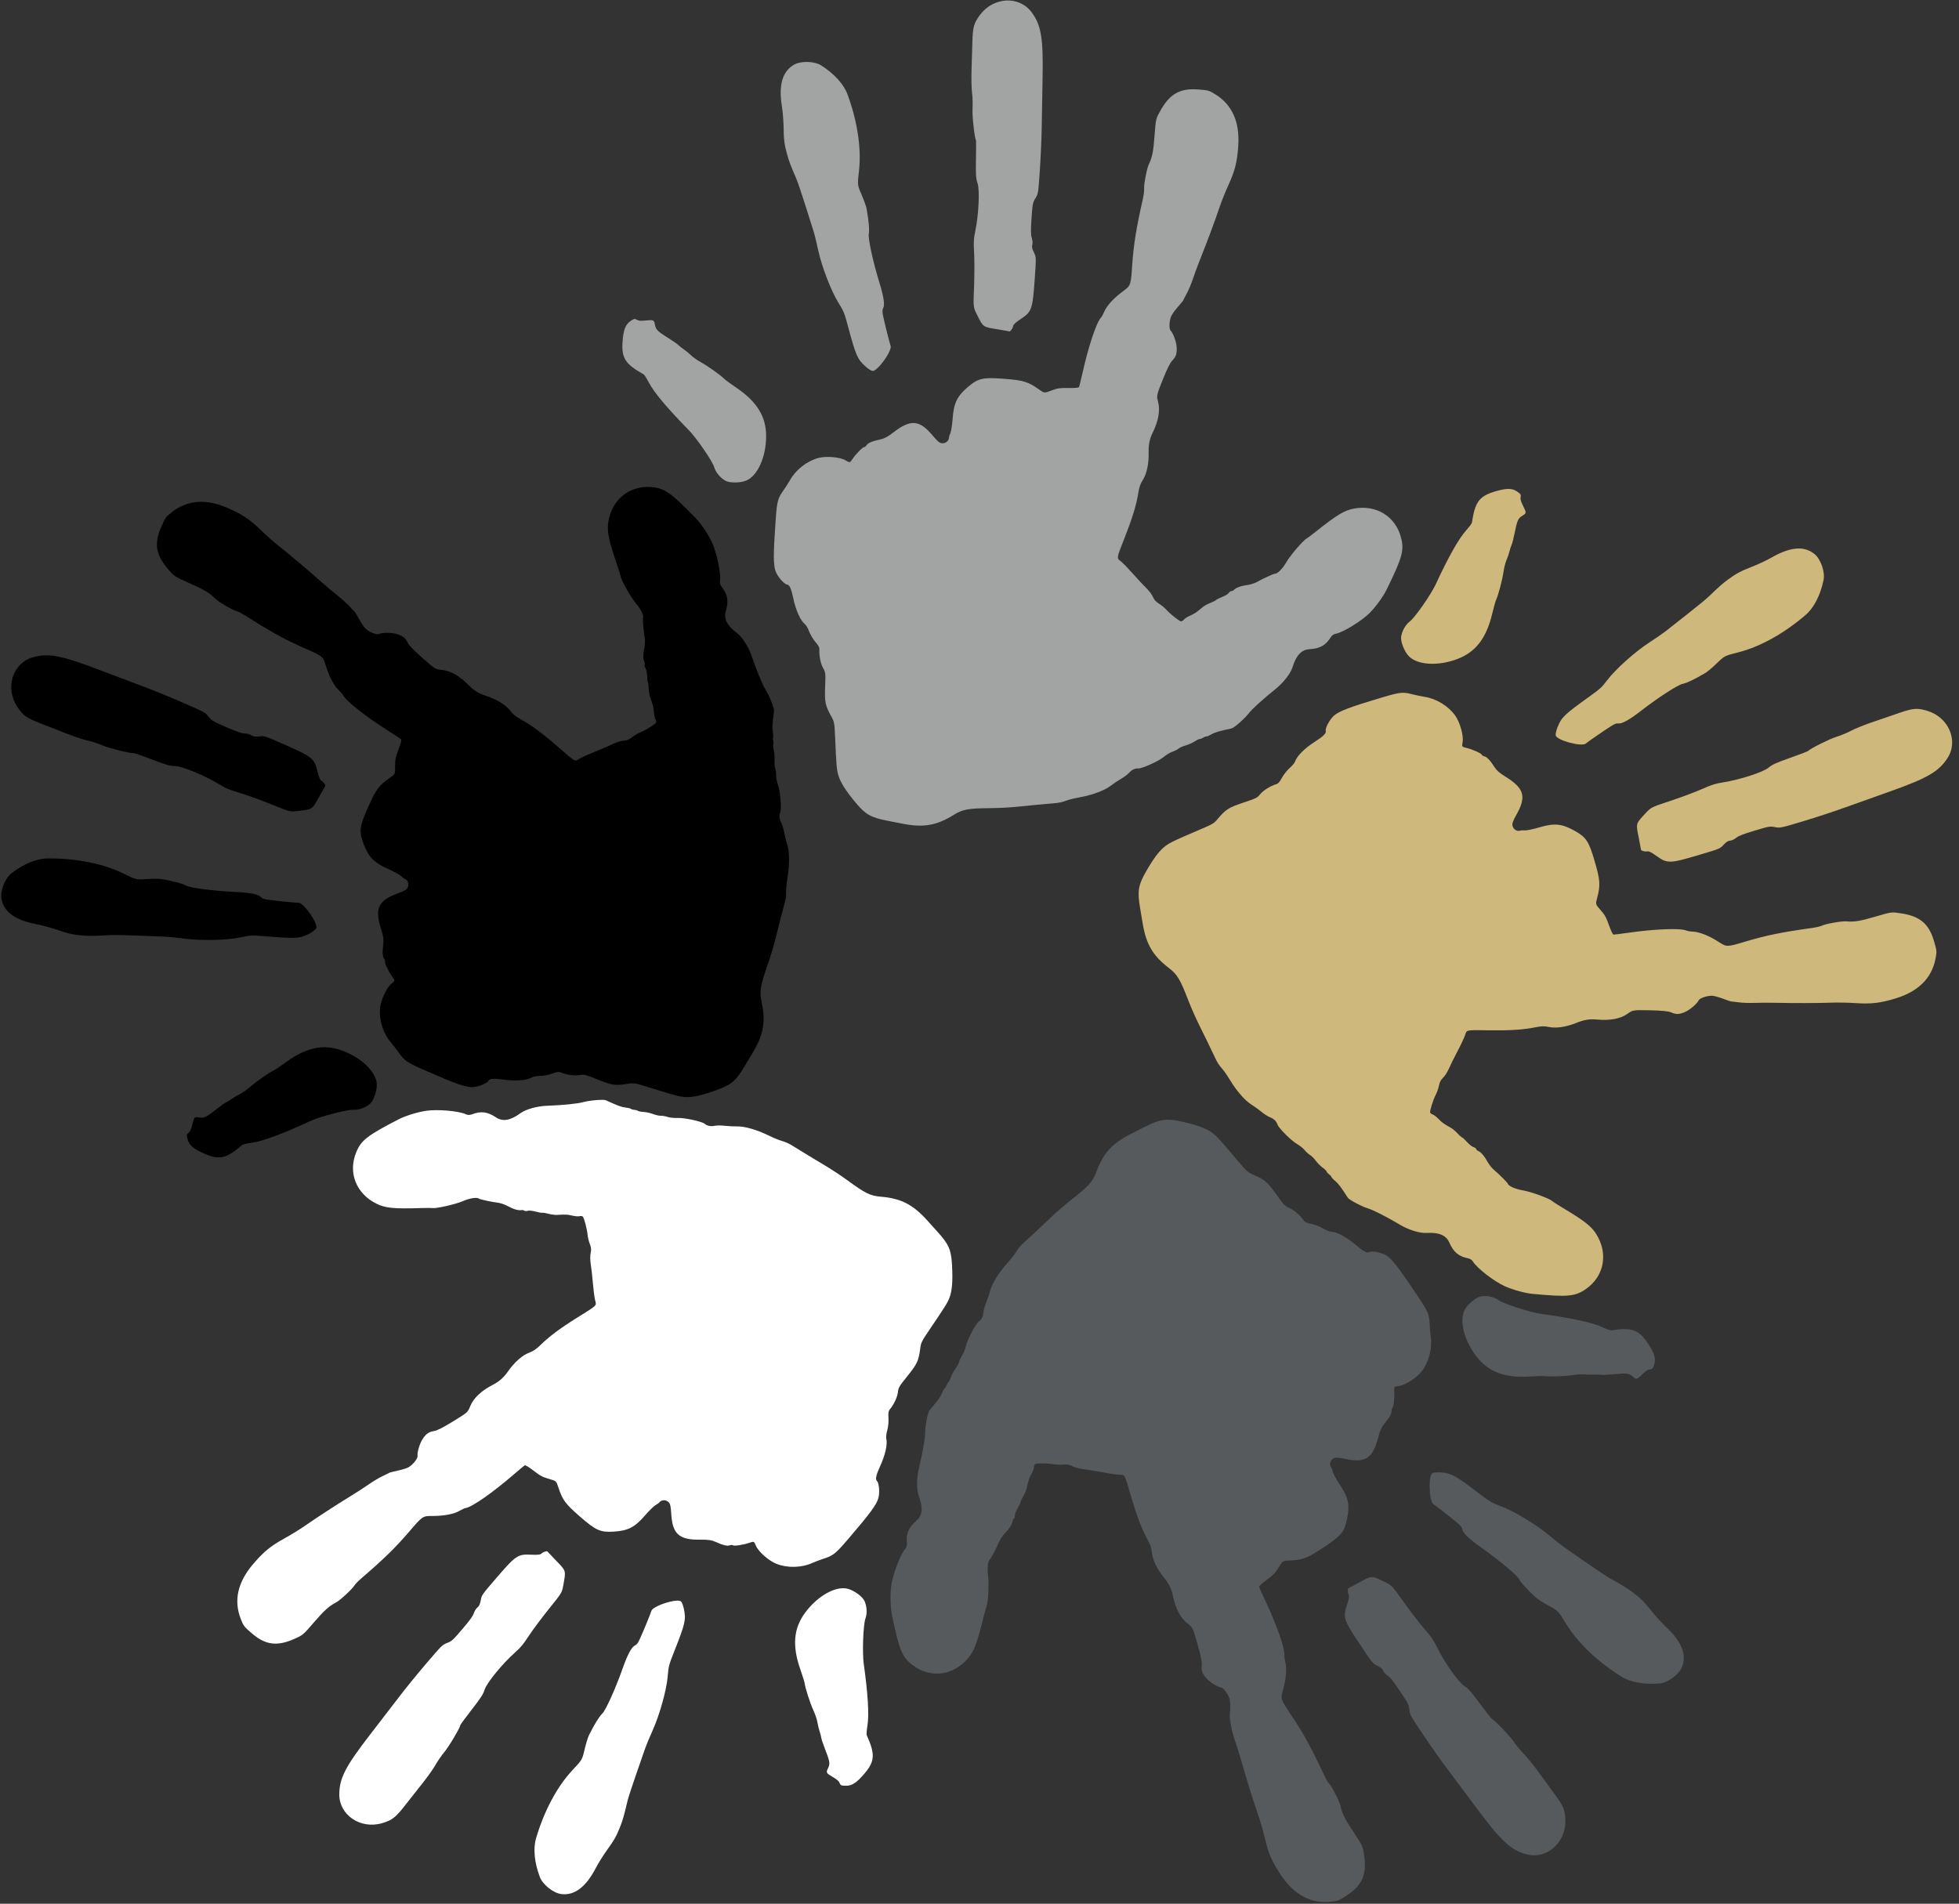 <?xml version="1.0" encoding="UTF-8" standalone="no"?><svg xmlns="http://www.w3.org/2000/svg" xmlns:xlink="http://www.w3.org/1999/xlink" fill="#000000" height="780.7" preserveAspectRatio="xMidYMid meet" version="1" viewBox="-0.5 -0.2 803.3 780.7" width="803.3" zoomAndPan="magnify"><rect x="-0.5" y="-0.2" width="803.3" height="780.7" fill="#333333" stroke="none"/><g><g><g id="change1_1"><path d="m409.25-24.375c-3.981 0.198-8.021 2.207-10.781 5.938-2.481 3.354-2.931 4.97-3.094 11.062-0.077 2.871-0.233 8.053-0.344 11.5-0.11 3.447-0.011 7.681 0.219 9.406 0.23 1.725 0.308 4.642 0.188 6.469-0.187 2.824 0.798 11.798 1.406 12.969 0.093 0.178 0.079 3.683 0 7.781-0.121 6.3-0.014 7.819 0.656 9.812 0.943 2.808 0.481 12.796-0.906 19.469-0.673 3.238-0.76 4.562-0.5 9.188 0.167 2.97 0.156 9.157-0.031 13.75-0.341 8.351-0.351 8.377 1.156 11.406 2.627 5.28 2.437 5.086 8.219 6.031 2.78 0.455 5.056 0.87 5.094 0.906 0.29 0.275 1.48-1.351 1.531-2.094 0.045-0.662 0.945-1.509 3.094-2.938 4.555-3.027 4.891-3.979 5.75-15.969 0.673-9.392 0.67-9.403-0.312-11.406-0.704-1.435-0.901-2.302-0.656-3.062 0.201-0.625 0.135-1.767-0.188-2.781-0.42-1.32-0.46-3.195-0.125-8.094 0.411-6.015 0.53-6.504 1.625-8.281 1.147-1.862 1.154-2.039 1.812-11.781 0.367-5.432 0.698-13.264 0.75-17.406 0.052-4.142 0.212-12.986 0.344-19.656 0.329-16.68-0.522-22.007-4.438-27.344-2.543-3.466-6.488-5.073-10.469-4.875zm-81.41 25.188c-2.112-0.059-4.246 0.335-5.656 1.156-4.729 2.756-6.323 8.288-4.906 17.094 0.347 2.157 0.657 6.022 0.688 8.562 0.062 5.182 0.327 7.117 1.5 11.312 0.754 2.694 1.384 4.344 3.812 10 0.51 1.187 2.144 6.009 3.625 10.719 1.48 4.71 2.995 9.509 3.375 10.688 0.38 1.178 1.254 4.8 1.969 8.062 1.431 6.53 5.266 16.423 8.188 21.125 2.22 3.574 2.424 4.074 4 9.938 3.189 11.864 3.829 13.28 7.188 16.281 1.047 0.936 2.321 1.747 2.812 1.781 2.091 0.151 8.146-8.308 7.406-10.344-0.451-1.242-2.278-8.493-3.031-12.031-0.408-1.917-0.405-2.654 0.031-3.469 0.679-1.269 0.144-4.807-1.562-10.312-2.636-8.502-4.729-18.116-4.375-20.031 0.31-1.648-0.03-5.519-0.9-10.35-0.167-0.933-1.102-3.529-2.062-5.75-1.746-4.038-1.715-4.043-1.062-9.781 1.044-9.184-0.642-20.271-4.688-31.312-1.522-4.153-5.42-8.471-10.75-11.875-1.41-0.901-3.481-1.41-5.594-1.469zm157.31 11.219c-5.687 0.205-9.288 2.751-12.594 8.625-1.928 3.424-1.954 3.408-2.469 10.281-0.495 6.618-0.946 8.944-2.406 12-0.802 1.679-2.068 8.378-1.875 9.969 0.074 0.612-0.155 2.455-0.531 4.125-2.681 11.891-3.774 18.596-4.344 26.875-0.588 8.556-0.581 8.574-3.781 10.938-3.761 2.777-6.624 5.854-7.688 8.344-0.419 0.981-0.991 2.072-1.312 2.406-1.892 1.967-5.184 11.81-7.656 22.938-0.629 2.832-1.26 5.343-1.375 5.594-0.127 0.276-1.798 0.454-4.25 0.406-3.422-0.066-4.548 0.056-7.031 1-2.948 1.121-2.933 1.156-5.125-0.406-4.423-3.152-6.353-3.764-14.281-4.375-8.739-0.674-10.614-0.262-14.844 3.312-4.42 3.735-5.814 6.597-6.281 12.75-0.209 2.752-0.631 5.498-0.938 6.125-0.306 0.627-0.561 1.517-0.594 2-0.09 1.318-1.391 2.352-2.844 2.25-1.05-0.074-1.759-0.697-3.938-3.281-5.367-6.366-8.946-6.63-16.031-1.156-2.264 1.749-3.662 2.506-5.375 2.875-3.267 0.703-4.999 1.403-5.562 2.312-0.268 0.433-0.685 0.801-0.969 0.781-0.595-0.042-3.393 2.784-4.812 4.875-1.111 1.637-1.135 1.63-2.875 0.594-2.248-1.339-7.961-1.841-11.156-0.969-4.692 1.281-9.202 4.783-11.594 9.031-0.624 1.108-1.781 2.934-2.562 4.031-2.522 3.539-2.797 4.628-3.344 12.344-0.994 14.04-1.008 18.628 0.031 21.219 0.875 2.181 3.529 5.202 4.656 5.281 0.969 0.068 1.704 1.673 2.531 5.594 1.062 5.035 2.902 9.123 4.812 10.688 0.465 0.381 1.247 1.73 1.719 3 0.472 1.27 1.616 3.196 2.562 4.281 1.294 1.484 1.691 2.29 1.625 3.25-0.163 2.378 0.541 5.775 1.562 7.531 0.966 1.661 0.996 2.012 0.781 7.562-0.247 6.397 0.077 7.786 2.594 12.281 1.145 2.046 1.256 2.667 1.5 8.312 0.5 11.579 0.63 13.222 1.281 15.562 0.804 2.891 2.942 6.327 7.062 11.281 4.104 4.934 6.181 6.161 13.156 7.531 2.775 0.545 5.608 1.087 6.281 1.219 8.46 1.661 13.824 0.726 20.844-3.625 3.728-2.311 5.907-2.706 15.375-2.781 3.073-0.025 7.844-0.278 10.594-0.562 5.87-0.607 10.979-1.093 14.844-1.406 2.615-0.212 3.308-0.368 6.438-1.469 0.699-0.246 2.835-0.715 4.719-1.062 4.976-0.918 9.928-2.765 12.25-4.562 1.115-0.863 3.054-2.182 4.312-2.906 1.258-0.724 2.752-1.812 3.281-2.406 1.207-1.354 2.499-1.986 3.906-1.906 1.548 0.088 8.317-2.972 10.406-4.719 0.965-0.807 2.478-1.751 3.406-2.062 0.928-0.312 2.12-0.895 2.625-1.312 0.505-0.418 1.828-1.024 2.969-1.344 1.141-0.32 2.799-1.052 3.656-1.625 0.857-0.573 1.806-1.015 2.125-1 0.319 0.015 0.975-0.257 1.438-0.562 0.463-0.306 1.057-0.52 1.344-0.5 0.286 0.02 1.221-0.392 2.094-0.906 1.338-0.788 2.978-1.26 8.188-2.375 1.038-0.222 5.397-4.06 7.031-6.188 1.452-1.891 5.893-5.901 11.125-10.094 3.067-2.458 6.03-6.277 6.812-8.812 1.512-4.902 3.695-7.232 7-7.406 4.247-0.224 6.591-1.555 8.719-4.938 0.453-0.72 1.245-1.249 1.969-1.375 2.993-0.52 10.719-5.269 14.031-8.625 2.543-2.577 5.508-6.708 6.875-9.5 6.435-13.136 7.259-16.077 5.906-21.312-2.264-8.763-10.247-13.644-19.438-11.875-3.87 0.745-6.856 2.547-15.688 9.562-1.644 1.306-3.218 2.505-3.531 2.656-1.368 0.661-6.627 6.765-8.312 9.656-1.627 2.791-3.71 4.888-4.781 4.812-0.467-0.033-5.179 2.144-7.25 3.344-0.936 0.542-2.727 1.101-4.031 1.281-2.62 0.362-4.601 1.081-5.438 1.969-0.301 0.32-0.784 0.553-1.094 0.531-0.31-0.022-0.808 0.365-1.125 0.812-0.317 0.447-1.598 1.174-2.812 1.656-1.214 0.482-2.296 1.05-2.438 1.25-0.142 0.2-1.203 0.718-2.312 1.156-1.109 0.438-2.537 1.229-3.188 1.781-2.519 2.141-3.281 2.651-5.125 3.438-1.049 0.447-2.138 1.18-2.469 1.594-0.331 0.414-0.883 0.74-1.188 0.719-0.735-0.052-4.409-2.986-6.094-4.844-0.74-0.816-2.105-1.916-3.031-2.469-1.131-0.675-1.929-1.583-2.406-2.719-0.391-0.93-1.611-2.553-2.719-3.625-1.108-1.072-3.481-3.611-5.281-5.656-1.8-2.046-4.032-4.371-4.969-5.156-2-1.678-2.173-0.737 1.656-10.531 2.938-7.514 4.553-12.787 5.344-17.75 0.365-2.291 0.825-3.661 1.812-5.188 1.627-2.515 2.539-6.745 2.406-11.281-0.092-3.131 0.396-5.561 1.625-8.062 2.385-4.856 3.164-9.177 2.281-12.594-0.702-2.716-0.707-2.74 1.906-9.281 1.795-4.493 3.012-6.902 3.875-7.781 1.549-1.579 1.939-2.818 1.812-5.438-0.103-2.146-1.437-5.848-2.469-6.844-0.692-0.668-0.621-3.641 0.125-5.719 0.254-0.707 1.493-2.482 2.75-3.906s2.274-2.676 2.281-2.781c7e-3 -0.105 0.646-1.348 1.406-2.75 0.76-1.402 1.914-4.075 2.531-5.969 0.617-1.894 2.004-5.667 3.094-8.375 2.714-6.747 6.126-15.902 7.844-21.062 0.787-2.363 2.476-6.554 3.75-9.344 2.593-5.68 3.494-9.327 3.938-15.812 0.671-9.822-2.473-16.908-9.438-21.219-2.621-1.622-2.873-1.662-7.25-1.969-0.902-0.063-1.75-0.092-2.562-0.062zm-228.19 94.188c-0.421-0.018-0.887 0.232-1.844 0.906-2.027 1.428-2.853 3.599-3.188 8.5-0.456 6.669 1.162 9.12 8.625 13.281 0.326 0.182 1.282 1.665 2.125 3.312 2.021 3.95 7.674 10.719 16.25 19.406 3.331 3.374 9.842 12.85 10.594 15.406 0.62 2.108 2.533 4.383 4.625 5.531 1.76 0.966 6.113 0.925 8.531-0.094 4.621-1.946 8.063-9.58 8.125-18 0.06-8.16-3.676-14.286-12.344-20.156-2.174-1.472-4.325-3.031-4.75-3.469-1.467-1.511-6.703-5.255-9.531-6.812-1.561-0.86-3.405-2.156-4.125-2.875-0.72-0.719-2.006-1.774-2.875-2.375-0.869-0.601-1.95-1.442-2.375-1.875-0.425-0.433-2.196-1.664-3.938-2.75-4.542-2.832-5.259-3.55-5.625-5.438-0.416-2.146-0.467-2.192-3.75-1.875-2.179 0.211-2.982 0.156-3.719-0.312-0.317-0.202-0.56-0.302-0.812-0.312z" fill="#a2a4a3" transform="translate(2.853 24.391)"/></g><g id="change2_1"><path d="m262.19 175.09c-8.233-2e-3 -14.746 5.705-16.094 14.375-0.605 3.894 0.098 7.318 3.719 18 0.674 1.988 1.276 3.873 1.312 4.219 0.16 1.511 4.098 8.531 6.25 11.094 2.078 2.474 3.37 5.142 2.938 6.125-0.189 0.429 0.257 5.551 0.688 7.906 0.194 1.064 0.146 2.993-0.125 4.281-0.544 2.588-0.553 4.663 0 5.75 0.199 0.391 0.25 0.934 0.125 1.219-0.125 0.284 0.03 0.894 0.344 1.344 0.314 0.449 0.612 1.882 0.656 3.188 0.044 1.306 0.203 2.518 0.344 2.719 0.14 0.201 0.274 1.37 0.312 2.562 0.038 1.192 0.324 2.795 0.625 3.594 1.165 3.095 1.383 3.998 1.5 6 0.067 1.139 0.347 2.424 0.625 2.875 0.282 0.451 0.404 1.065 0.281 1.344-0.297 0.675-4.245 3.135-6.562 4.094-1.018 0.421-2.542 1.346-3.375 2.031-1.017 0.836-2.114 1.246-3.344 1.312-1.008 0.054-2.992 0.663-4.375 1.344-1.383 0.681-4.592 2.09-7.125 3.094-2.533 1.004-5.445 2.29-6.5 2.906-2.255 1.316-1.418 1.786-9.344-5.125-6.081-5.303-10.533-8.549-14.938-10.969-2.033-1.117-3.146-2.055-4.25-3.5-1.819-2.381-5.497-4.656-9.812-6.062-2.978-0.971-5.092-2.217-7.031-4.219-3.765-3.885-7.58-6.115-11.094-6.438-2.793-0.257-2.788-0.269-8.062-4.938-3.623-3.207-5.526-5.141-6.062-6.25-0.964-1.991-1.991-2.797-4.5-3.562-2.054-0.627-5.964-0.634-7.25 0-0.862 0.425-3.64-0.628-5.344-2.031-0.58-0.477-1.802-2.211-2.719-3.875-0.917-1.664-1.748-3.081-1.844-3.125-0.097-0.042-1.093-1.061-2.156-2.25s-3.207-3.124-4.781-4.344c-1.574-1.22-4.631-3.81-6.812-5.75-5.434-4.832-12.91-11.14-17.188-14.5-1.959-1.538-5.367-4.547-7.562-6.688-4.471-4.359-7.577-6.455-13.531-9.062-9.018-3.948-16.716-3.35-23.125 1.75-2.412 1.919-2.546 2.109-4.312 6.125-2.913 6.623-2.136 11.364 2.906 17.188 2.572 2.971 2.579 2.976 8.875 5.781 6.062 2.701 8.085 3.907 10.469 6.312 1.309 1.322 7.187 4.738 8.75 5.094 0.601 0.137 2.274 1.019 3.719 1.938 10.288 6.539 16.243 9.825 23.844 13.156 7.855 3.443 7.856 3.439 9 7.25 1.344 4.478 3.297 8.189 5.281 10.031 0.781 0.726 1.575 1.647 1.781 2.062 1.213 2.445 9.392 8.884 19.031 14.969 2.453 1.548 4.615 2.963 4.812 3.156 0.217 0.212-0.221 1.864-1.094 4.156-1.218 3.199-1.456 4.281-1.406 6.938 0.06 3.153 0.054 3.151-2.156 4.688-4.461 3.099-5.622 4.713-8.875 11.969-3.585 7.999-3.842 9.906-1.906 15.094 2.023 5.421 4.241 7.701 9.875 10.219 2.519 1.126 4.951 2.437 5.438 2.938 0.487 0.5 1.244 1.087 1.688 1.281 1.21 0.53 1.712 2.073 1.125 3.406-0.424 0.963-1.207 1.416-4.375 2.594-7.804 2.902-9.26 6.202-6.5 14.719 0.885 2.721 1.075 4.263 0.844 6-0.441 3.312-0.322 5.162 0.344 6 0.317 0.398 0.49 0.958 0.375 1.219-0.24 0.546 1.48 4.083 2.969 6.125 1.165 1.599 1.157 1.65-0.406 2.938-2.019 1.664-4.398 6.885-4.656 10.188-0.379 4.849 1.402 10.283 4.594 13.969 0.832 0.961 2.138 2.644 2.906 3.75 2.479 3.569 3.39 4.224 10.469 7.344 12.88 5.677 17.211 7.198 20 7.094 2.349-0.087 6.076-1.559 6.531-2.594 0.391-0.889 2.156-1.046 6.125-0.5 5.098 0.7 9.57 0.364 11.688-0.906 0.515-0.309 2.051-0.578 3.406-0.594 1.355-0.016 3.566-0.444 4.906-0.969 1.833-0.717 2.744-0.823 3.625-0.438 2.184 0.956 5.565 1.431 7.562 1.062 1.889-0.349 2.286-0.263 7.438 1.812 5.938 2.393 7.356 2.601 12.438 1.75 2.313-0.387 2.916-0.302 8.312 1.375 11.068 3.439 12.67 3.885 15.094 4.062 2.993 0.219 6.977-0.669 13.031-2.875 6.03-2.197 7.824-3.741 11.469-9.844 1.45-2.428 2.929-4.879 3.281-5.469 4.42-7.402 5.35-12.736 3.625-20.812-0.916-4.29-0.564-6.532 2.562-15.469 1.015-2.901 2.402-7.472 3.062-10.156 1.411-5.73 2.677-10.694 3.688-14.438 0.683-2.533 0.76-3.245 0.781-6.562 5e-3 -0.741 0.285-2.89 0.594-4.781 0.816-4.993 0.751-10.301-0.156-13.094-0.436-1.341-1.025-3.634-1.281-5.062-0.257-1.429-0.776-3.145-1.156-3.844-0.867-1.593-0.987-3.046-0.438-4.344 0.605-1.428-0.03-8.818-0.969-11.375-0.434-1.181-0.77-2.958-0.75-3.938 0.02-0.979-0.152-2.259-0.375-2.875-0.223-0.616-0.334-2.13-0.25-3.312 0.084-1.182-0.063-2.937-0.312-3.938-0.25-1-0.341-2.08-0.219-2.375 0.122-0.295 0.1-0.961-0.031-1.5-0.132-0.539-0.147-1.175-0.031-1.438 0.116-0.263 0.064-1.317-0.125-2.312-0.29-1.526-0.178-3.22 0.531-8.5 0.141-1.052-2.018-6.431-3.469-8.688-1.29-2.005-3.57-7.566-5.75-13.906-1.278-3.717-3.877-7.751-6-9.344-4.104-3.079-5.514-5.924-4.562-9.094 1.223-4.073 0.747-6.73-1.719-9.875-0.524-0.669-0.813-1.62-0.688-2.344 0.521-2.993-1.335-11.843-3.375-16.094-1.567-3.264-4.397-7.489-6.562-9.719-10.191-10.492-12.709-12.256-18.094-12.75-0.563-0.052-1.107-0.062-1.656-0.062zm-247.47 69.062c-1.634 0.08-3.164 0.373-4.75 0.844-8.243 2.447-11.346 12.629-6.188 20.344 2.319 3.468 3.726 4.477 9.406 6.688 2.677 1.042 7.48 2.92 10.688 4.188 3.207 1.268 7.204 2.571 8.906 2.938 1.702 0.366 4.478 1.301 6.156 2.031 2.595 1.129 11.411 3.271 12.719 3.094 0.199-0.027 3.481 1.135 7.312 2.594 5.889 2.241 7.366 2.645 9.469 2.688 2.961 0.06 12.219 3.879 18.031 7.438 2.821 1.727 4.027 2.246 8.469 3.562 2.852 0.845 8.677 2.96 12.938 4.688 7.746 3.141 7.703 3.115 11.062 2.719 5.857-0.69 5.658-0.533 8.5-5.656 1.367-2.463 2.515-4.508 2.562-4.531 0.356-0.18-0.756-1.826-1.438-2.125-0.608-0.266-1.1-1.37-1.719-3.875-1.311-5.31-2.098-5.987-13.094-10.844-8.613-3.804-8.627-3.78-10.844-3.531-1.589 0.179-2.492 0.05-3.125-0.438-0.521-0.401-1.624-0.711-2.688-0.75-1.384-0.051-3.158-0.656-7.656-2.625-5.523-2.418-5.947-2.651-7.25-4.281-1.365-1.709-1.521-1.81-10.469-5.719-4.989-2.18-12.244-5.146-16.125-6.594-3.881-1.448-12.141-4.562-18.375-6.938-11.692-4.456-17.598-6.146-22.5-5.906zm1.438 83.281c-4.423 0.03-9.809 2.226-14.812 6.094-2.648 2.047-4.688 7.322-4.094 10.531 0.997 5.381 5.702 8.736 14.469 10.375 2.148 0.402 5.849 1.421 8.25 2.25 4.899 1.691 6.842 2.094 11.188 2.406 2.791 0.201 4.512 0.158 10.656-0.219 1.29-0.079 6.379 0.022 11.312 0.219 4.933 0.197 9.981 0.398 11.219 0.438 1.237 0.04 4.968 0.415 8.281 0.844 6.63 0.858 17.244 0.6 22.656-0.562 4.113-0.883 4.605-0.903 10.656-0.406 12.244 1.005 13.822 0.897 17.781-1.25 1.234-0.67 2.395-1.611 2.594-2.062 0.849-1.917-5.084-10.478-7.25-10.469-1.322 6e-3 -8.759-0.733-12.344-1.219-1.942-0.264-2.568-0.502-3.188-1.188-0.965-1.068-4.492-1.779-10.25-2.031-8.893-0.39-18.692-1.645-20.375-2.625-1.442-0.84-5.192-1.841-10.031-2.656-0.935-0.157-3.679-0.154-6.094 0-4.39 0.281-4.382 0.27-9.562-2.281-8.292-4.083-19.303-6.267-31.062-6.188zm113.75 77.438c-5.133-0.065-10.283 1.941-16.094 6.188-2.12 1.55-4.319 3.06-4.875 3.312-1.918 0.871-7.172 4.52-9.594 6.656-1.336 1.179-3.174 2.471-4.094 2.906-0.92 0.435-2.36 1.291-3.219 1.906-0.859 0.615-2.043 1.339-2.594 1.594-0.551 0.254-2.327 1.508-3.938 2.781-4.199 3.319-5.099 3.761-7 3.469-2.161-0.333-2.19-0.292-3 2.906-0.538 2.122-0.873 2.87-1.562 3.406-0.791 0.615-0.842 0.883-0.344 2.688 0.659 2.39 2.406 3.874 6.906 5.844 6.123 2.681 9.001 2.026 15.438-3.594 0.281-0.246 2.008-0.638 3.844-0.875 4.401-0.568 12.677-3.642 23.75-8.781 4.301-1.996 15.402-4.906 18.062-4.75 2.193 0.128 4.994-0.887 6.781-2.469 1.503-1.33 2.924-5.473 2.781-8.094-0.272-5.006-6.283-10.818-14.188-13.719-2.394-0.879-4.729-1.345-7.062-1.375z" fill="#000000" transform="translate(2.853 24.391)"/></g><g id="change3_1"><path d="m615.16 175.91c-1.42 5e-3 -3.179 0.356-5.531 1.062-6.402 1.924-8.143 4.268-9.406 12.719-0.055 0.369-1.099 1.818-2.344 3.188-2.985 3.283-7.33 10.944-12.438 22.031-1.984 4.306-8.56 13.739-10.688 15.344-1.754 1.323-3.225 3.918-3.562 6.281-0.284 1.987 1.319 6.033 3.125 7.938 3.45 3.638 11.786 4.191 19.688 1.281 7.657-2.819 12.093-8.476 14.531-18.656 0.612-2.554 1.334-5.135 1.594-5.688 0.897-1.906 2.539-8.085 3-11.281 0.254-1.763 0.8-3.979 1.219-4.906 0.419-0.927 0.962-2.506 1.219-3.531 0.256-1.025 0.682-2.324 0.938-2.875 0.255-0.551 0.785-2.612 1.188-4.625 1.049-5.248 1.456-6.211 3.094-7.219 1.861-1.146 1.86-1.164 0.406-4.125-0.965-1.965-1.179-2.77-1-3.625 0.205-0.981 0.049-1.229-1.5-2.281-1.025-0.697-2.111-1.035-3.531-1.031zm119.09 24.43c-3.179-8e-3 -6.896 1.258-11.25 3.75-1.896 1.085-5.383 2.733-7.75 3.656-4.827 1.884-6.581 2.798-10.094 5.375-2.256 1.655-3.532 2.796-7.969 7.062-0.931 0.896-4.895 4.142-8.781 7.188-3.886 3.046-7.844 6.167-8.812 6.938-0.969 0.771-4.042 2.9-6.844 4.719-5.607 3.641-13.504 10.703-16.875 15.094-2.562 3.337-2.943 3.678-7.875 7.219-9.979 7.165-11.125 8.268-12.75 12.469-0.507 1.31-0.797 2.778-0.656 3.25 0.595 2.01 10.668 4.691 12.312 3.281 1.003-0.86 7.142-5.08 10.188-7.031 1.651-1.058 2.303-1.34 3.219-1.219 1.427 0.189 4.574-1.556 9.125-5.094 7.028-5.463 15.302-10.813 17.219-11.156 1.643-0.294 5.128-1.987 9.344-4.5 0.814-0.485 2.917-2.256 4.656-3.938 3.163-3.057 3.15-3.057 8.75-4.469 8.963-2.26 18.811-7.729 27.719-15.406 3.35-2.888 5.974-8.031 7.281-14.219 0.692-3.274-1.125-8.597-3.656-10.656-1.857-1.511-4.028-2.306-6.5-2.312zm-162.78 59.188c-1.816 0.096-3.977 0.667-8.031 1.875-13.49 4.018-17.817 5.677-19.875 7.562-1.733 1.588-3.605 5.105-3.281 6.188 0.278 0.93-0.966 2.188-4.344 4.344-4.338 2.768-7.491 5.942-8.281 8.281-0.192 0.569-1.197 1.736-2.219 2.625-1.022 0.889-2.443 2.701-3.125 3.969-0.932 1.734-1.516 2.379-2.438 2.656-2.283 0.686-5.217 2.519-6.5 4.094-1.214 1.489-1.543 1.651-6.812 3.406-6.074 2.023-7.305 2.811-10.625 6.75-1.511 1.793-2.021 2.095-7.219 4.312-10.66 4.549-12.164 5.284-14.125 6.719-2.422 1.772-4.879 4.991-8.062 10.594-3.171 5.579-3.551 7.927-2.375 14.938 0.468 2.789 0.949 5.636 1.062 6.312 1.427 8.502 4.173 13.183 10.719 18.219 3.477 2.674 4.624 4.572 8.031 13.406 1.106 2.867 3.046 7.246 4.281 9.719 2.637 5.279 4.876 9.931 6.531 13.438 1.12 2.372 1.492 2.959 3.625 5.5 0.477 0.568 1.698 2.359 2.688 4 2.612 4.333 6.094 8.335 8.594 9.875 1.2 0.739 3.098 2.109 4.219 3.031 1.121 0.922 2.633 1.901 3.375 2.188 1.692 0.652 2.765 1.655 3.188 3 0.464 1.48 5.722 6.723 8.094 8.062 1.095 0.619 2.475 1.741 3.094 2.5 0.619 0.759 1.587 1.643 2.156 1.969 0.569 0.325 1.642 1.357 2.344 2.312 0.702 0.955 1.974 2.244 2.812 2.844 0.838 0.6 1.59 1.353 1.688 1.656 0.098 0.304 0.551 0.8 1 1.125 0.449 0.325 0.887 0.819 0.969 1.094 0.082 0.275 0.774 1.021 1.562 1.656 1.209 0.974 2.245 2.331 5.125 6.812 0.574 0.893 5.714 3.627 8.281 4.406 2.281 0.692 7.608 3.425 13.375 6.844 3.381 2.004 7.976 3.38 10.625 3.219 5.121-0.313 8.047 0.937 9.375 3.969 1.706 3.896 3.772 5.639 7.688 6.438 0.833 0.17 1.627 0.711 2 1.344 1.542 2.618 8.723 8.177 13.031 10.094 3.308 1.472 8.218 2.829 11.312 3.125 14.561 1.393 17.609 1.08 22.031-2.031 7.403-5.207 9.145-14.366 4.25-22.344-2.061-3.359-4.822-5.52-14.5-11.312-1.801-1.078-3.467-2.166-3.719-2.406-1.1-1.048-8.638-3.785-11.938-4.344-3.186-0.539-5.912-1.752-6.219-2.781-0.134-0.449-3.803-4.109-5.656-5.625-0.837-0.685-2.028-2.187-2.656-3.344-1.262-2.324-2.625-3.905-3.75-4.375-0.405-0.169-0.817-0.546-0.906-0.844-0.089-0.298-0.564-0.642-1.094-0.781-0.53-0.139-1.714-1.065-2.594-2.031-0.88-0.966-1.763-1.813-2-1.875-0.237-0.062-1.105-0.804-1.906-1.688-0.801-0.884-2.066-1.93-2.812-2.344-2.892-1.603-3.614-2.145-5-3.594-0.789-0.824-1.84-1.649-2.344-1.812-0.504-0.164-1.007-0.52-1.094-0.812-0.211-0.706 1.199-5.175 2.344-7.406 0.503-0.981 1.09-2.657 1.281-3.719 0.234-1.296 0.793-2.34 1.688-3.188 0.732-0.694 1.825-2.429 2.438-3.844 0.613-1.415 2.157-4.532 3.438-6.938 1.28-2.405 2.658-5.316 3.062-6.469 0.865-2.463-0.078-2.288 10.438-2.156 8.068 0.101 13.577-0.241 18.5-1.25 2.272-0.466 3.723-0.511 5.5-0.125 2.927 0.636 7.176 5e-3 11.375-1.719 2.897-1.189 5.351-1.612 8.125-1.344 5.385 0.521 9.739-0.251 12.625-2.281 2.294-1.614 2.27-1.64 9.312-1.5 4.837 0.096 7.591 0.378 8.719 0.875 2.024 0.893 3.28 0.854 5.688-0.188 1.972-0.853 4.963-3.403 5.531-4.719 0.381-0.883 3.199-1.903 5.406-1.938 0.751-0.012 2.817 0.544 4.594 1.219 1.776 0.674 3.337 1.187 3.438 1.156 0.101-0.03 1.482 0.127 3.062 0.344 1.58 0.217 4.479 0.309 6.469 0.219 1.99-0.09 5.988-0.096 8.906-0.031 7.27 0.162 17.065 0.148 22.5-0.062 2.489-0.097 7.034-0.021 10.094 0.188 6.229 0.425 9.931-4e-3 16.156-1.875 9.428-2.833 14.952-8.275 16.531-16.312 0.594-3.025 0.568-3.265-0.688-7.469-2.07-6.933-5.761-9.986-13.375-11.156-3.884-0.597-3.886-0.629-10.5 1.312-6.368 1.869-8.657 2.258-12.031 1.969-1.853-0.159-8.611 1.04-10.031 1.781-0.547 0.285-2.367 0.701-4.062 0.938-12.073 1.682-18.739 3.021-26.688 5.406-8.214 2.465-8.192 2.475-11.531 0.312-3.925-2.541-7.857-4.101-10.562-4.219-1.065-0.047-2.261-0.254-2.688-0.438-2.508-1.077-12.871-0.67-24.156 0.938-2.872 0.409-5.443 0.738-5.719 0.719-0.303-0.021-1.055-1.563-1.875-3.875-1.144-3.226-1.679-4.196-3.438-6.188-2.088-2.364-2.096-2.366-1.406-4.969 1.391-5.25 1.253-7.271-0.969-14.906-2.449-8.416-3.508-9.989-8.344-12.688-5.053-2.82-8.171-3.169-14.094-1.438-2.649 0.774-5.399 1.378-6.094 1.312-0.695-0.066-1.63-0.014-2.094 0.125-1.265 0.38-2.646-0.448-3.062-1.844-0.301-1.008 3e-3 -1.925 1.656-4.875 4.066-7.266 3.057-10.705-4.562-15.406-2.434-1.502-3.614-2.526-4.562-4-1.809-2.809-3.107-4.168-4.156-4.375-0.499-0.099-0.95-0.384-1.031-0.656-0.171-0.571-3.824-2.19-6.281-2.781-1.923-0.463-1.919-0.475-1.562-2.469 0.461-2.576-1.12-8.129-3.062-10.812-2.853-3.94-7.713-6.916-12.531-7.656-1.257-0.193-3.354-0.624-4.656-0.969-1.575-0.417-2.705-0.659-3.906-0.688-0.25-6e-3 -0.522-0.014-0.781 0zm210.65 6.59c-1.764 0.081-3.694 0.628-6.844 1.719-2.714 0.94-7.61 2.607-10.875 3.719-3.265 1.111-7.185 2.708-8.719 3.531-1.534 0.824-4.217 1.938-5.969 2.469-2.708 0.82-10.806 4.862-11.688 5.844-0.134 0.15-3.418 1.411-7.281 2.781-5.938 2.107-7.308 2.733-8.938 4.062-2.295 1.872-11.829 4.946-18.562 6-3.268 0.511-4.513 0.908-8.75 2.781-2.72 1.203-8.511 3.369-12.875 4.812-7.936 2.624-7.947 2.647-10.25 5.125-4.016 4.319-3.934 4.037-2.781 9.781 0.554 2.762 0.989 5.077 0.969 5.125-0.155 0.368 1.787 0.902 2.5 0.688 0.636-0.191 1.718 0.336 3.812 1.844 4.438 3.196 5.477 3.172 17-0.25 9.027-2.68 9.003-2.656 10.531-4.281 1.095-1.165 1.858-1.68 2.656-1.719 0.656-0.032 1.695-0.497 2.531-1.156 1.087-0.858 2.829-1.524 7.531-2.938 5.774-1.735 6.264-1.867 8.312-1.469 2.147 0.418 2.307 0.411 11.656-2.406 5.213-1.571 12.699-4.027 16.594-5.438 3.895-1.411 12.212-4.366 18.5-6.594 15.726-5.571 20.417-8.268 24.031-13.812 4.695-7.203 0.427-16.963-8.5-19.5-1.505-0.428-2.654-0.683-3.844-0.719-0.248-7e-3 -0.498-0.011-0.75 0z" fill="#cfb87c" transform="translate(2.853 24.391)"/></g><g id="change4_1"><path d="m243.59 426.44c-2.155-0.017-5.877 0.387-7.812 0.938-2.293 0.652-8.238 1.255-14.938 1.5-3.928 0.144-8.578 1.431-10.719 3-4.138 3.033-7.274 3.612-10.031 1.781-3.543-2.353-6.244-2.696-9.969-1.25-0.792 0.308-1.75 0.299-2.406-0.031-2.713-1.368-11.715-2.156-16.375-1.438-3.578 0.551-8.425 2.044-11.188 3.469-13 6.706-15.432 8.616-17.469 13.625-3.409 8.384 0.099 17.032 8.531 21.094 3.55 1.71 7.008 2.051 18.281 1.688 2.098-0.067 4.096-0.065 4.438 0 1.492 0.286 9.36-1.497 12.438-2.812 2.971-1.27 5.904-1.73 6.719-1.031 0.356 0.305 5.372 1.384 7.75 1.656 1.074 0.123 2.908 0.773 4.062 1.406 2.318 1.272 4.3 1.839 5.5 1.625 0.432-0.077 0.983 0.017 1.219 0.219 0.236 0.202 0.885 0.232 1.406 0.062 0.521-0.17 1.956-0.025 3.219 0.312 1.262 0.337 2.486 0.576 2.719 0.5 0.233-0.076 1.379 0.096 2.531 0.406 1.152 0.31 2.774 0.524 3.625 0.469 3.299-0.216 4.207-0.188 6.156 0.281 1.109 0.267 2.425 0.385 2.938 0.25 0.512-0.135 1.144-0.074 1.375 0.125 0.56 0.48 1.755 4.973 2 7.469 0.108 1.097 0.524 2.848 0.938 3.844 0.505 1.216 0.638 2.366 0.344 3.562-0.241 0.98-0.25 3.041 0 4.562 0.25 1.521 0.65 4.972 0.875 7.688 0.225 2.716 0.623 5.905 0.906 7.094 0.605 2.54 1.29 1.86-7.625 7.438-6.84 4.279-11.249 7.613-14.844 11.125-1.659 1.621-2.86 2.426-4.562 3.062-2.806 1.049-6.026 3.904-8.625 7.625-1.794 2.568-3.647 4.194-6.125 5.469-4.811 2.475-8.046 5.512-9.375 8.781-1.056 2.598-1.032 2.589-7.031 6.281-4.12 2.536-6.564 3.777-7.781 3.969-2.185 0.344-3.257 1.072-4.719 3.25-1.196 1.784-2.328 5.554-2.094 6.969 0.157 0.948-1.662 3.308-3.5 4.531-0.625 0.416-2.641 1.075-4.5 1.469-1.859 0.394-3.463 0.794-3.531 0.875-0.069 0.08-1.304 0.703-2.75 1.375-1.446 0.672-3.969 2.161-5.594 3.312-1.625 1.152-4.979 3.32-7.469 4.844-6.202 3.797-14.387 9.133-18.844 12.25-2.041 1.427-5.907 3.802-8.594 5.281-5.469 3.013-8.37 5.403-12.594 10.344-6.397 7.483-8.113 15.011-5.094 22.625 1.136 2.865 1.295 3.081 4.625 5.938 5.492 4.711 10.276 5.322 17.312 2.188 3.59-1.599 3.582-1.633 8.094-6.844 4.345-5.017 6.099-6.574 9.094-8.156 1.645-0.869 6.644-5.514 7.438-6.906 0.306-0.536 1.639-1.884 2.938-3 9.245-7.946 14.074-12.694 19.469-19 5.575-6.516 5.584-6.512 9.562-6.5 4.676 0.014 8.817-0.761 11.156-2.125 0.921-0.537 2.042-1.049 2.5-1.125 2.692-0.451 11.191-6.387 19.812-13.844 2.194-1.898 4.164-3.554 4.406-3.688 0.266-0.146 1.716 0.719 3.656 2.219 2.708 2.095 3.725 2.62 6.281 3.344 3.035 0.859 3.016 0.876 3.844 3.438 1.671 5.168 2.876 6.812 8.875 12.031 6.613 5.753 8.38 6.502 13.906 6.156 5.775-0.362 8.549-1.777 12.594-6.438 1.809-2.084 3.818-4.054 4.438-4.375 0.62-0.32 1.373-0.882 1.688-1.25 0.859-1.004 2.488-1.073 3.594-0.125 0.799 0.685 1.011 1.595 1.219 4.969 0.511 8.31 3.236 10.699 12.188 10.531 2.86-0.053 4.405 0.18 6 0.906 3.041 1.384 4.849 1.8 5.844 1.406 0.473-0.183 1.034-0.185 1.25 0 0.452 0.388 4.363-0.2 6.75-1.031 1.868-0.651 1.909-0.651 2.688 1.219 1.006 2.416 5.321 6.201 8.406 7.406 4.53 1.77 10.234 1.64 14.688-0.344 1.161-0.518 3.156-1.274 4.438-1.688 4.135-1.336 5.022-2.007 10.062-7.875 9.172-10.676 11.914-14.395 12.625-17.094 0.598-2.273 0.264-6.233-0.594-6.969-0.737-0.632-0.393-2.391 1.281-6.031 2.151-4.675 3.132-9.043 2.531-11.438-0.146-0.583 0.059-2.137 0.438-3.438 0.379-1.301 0.581-3.534 0.469-4.969-0.154-1.963 4e-4 -2.862 0.625-3.594 1.549-1.812 3.023-4.919 3.25-6.938 0.215-1.909 0.393-2.267 3.875-6.594 4.014-4.987 4.62-6.266 5.281-11.375 0.301-2.325 0.547-2.886 3.719-7.562 6.505-9.592 7.408-11.014 8.281-13.281 1.079-2.8 1.384-6.847 1.031-13.281-0.351-6.408-1.312-8.584-6.094-13.844-1.903-2.093-3.82-4.242-4.281-4.75-5.8-6.379-10.646-8.806-18.875-9.5-4.371-0.369-6.356-1.382-14-6.969-2.481-1.813-6.498-4.432-8.875-5.844-5.074-3.014-9.461-5.696-12.75-7.75-2.225-1.389-2.863-1.673-6.031-2.656-0.708-0.22-2.718-1.093-4.438-1.938-4.541-2.231-9.627-3.714-12.562-3.656-1.409 0.028-3.746-0.081-5.188-0.25-1.442-0.169-3.252-0.192-4.031-0.031-1.776 0.367-3.199 0.122-4.281-0.781-1.19-0.994-8.468-2.562-11.188-2.406-1.256 0.072-3.038-0.103-3.969-0.406-0.931-0.304-2.221-0.534-2.875-0.5-0.654 0.034-2.112-0.295-3.219-0.719-1.107-0.424-2.845-0.792-3.875-0.844-1.03-0.051-2.066-0.266-2.312-0.469-0.247-0.202-0.915-0.376-1.469-0.406-0.554-0.03-1.157-0.219-1.375-0.406-0.218-0.187-1.243-0.423-2.25-0.531-1.544-0.165-3.154-0.757-8-2.969-0.241-0.11-0.781-0.182-1.5-0.188zm-22.75 185.12c-0.588 0.028-1.762 0.482-2.125 0.906-0.431 0.504-1.642 0.635-4.219 0.5-5.462-0.287-6.347 0.295-14.188 9.406-6.142 7.137-6.125 7.119-6.531 9.312-0.291 1.572-0.663 2.411-1.312 2.875-0.534 0.382-1.154 1.337-1.5 2.344-0.45 1.31-1.559 2.862-4.75 6.594-3.917 4.583-4.249 4.883-6.188 5.656-2.031 0.81-2.193 0.948-8.531 8.375-3.534 4.141-8.488 10.206-11 13.5-2.512 3.293-7.885 10.287-11.969 15.562-10.212 13.193-12.71 18.006-12.75 24.625-0.052 8.598 8.807 14.508 17.688 11.812 3.992-1.212 5.361-2.269 9.125-7.062 1.774-2.259 4.949-6.299 7.094-9 2.145-2.701 4.624-6.134 5.469-7.656 0.844-1.523 2.47-3.95 3.656-5.344 1.834-2.155 6.447-9.916 6.656-11.219 0.031-0.199 2.117-3.007 4.625-6.25 3.855-4.984 4.661-6.25 5.312-8.25 0.917-2.816 7.282-10.596 12.375-15.125 2.472-2.198 3.294-3.195 5.844-7.062 1.637-2.483 5.36-7.456 8.25-11.031 5.255-6.5 5.216-6.483 5.812-9.812 1.04-5.805 1.139-5.543-2.938-9.75-1.96-2.023-3.553-3.698-3.562-3.75-0.017-0.098-0.148-0.166-0.344-0.156zm121.44 15.156c-4.733 0.072-10.875 3.931-15.312 9.812-4.915 6.513-5.581 13.65-2.125 23.531 0.867 2.479 1.67 5.02 1.75 5.625 0.277 2.088 2.252 8.188 3.594 11.125 0.74 1.621 1.476 3.775 1.625 4.781 0.149 1.007 0.536 2.656 0.875 3.656 0.339 1.001 0.667 2.274 0.75 2.875 0.083 0.601 0.781 2.683 1.531 4.594 1.957 4.982 2.113 5.954 1.281 7.688-0.946 1.971-0.918 2.046 1.906 3.75 1.875 1.131 2.501 1.684 2.812 2.5 0.358 0.936 0.628 1.014 2.5 1.062 2.478 0.063 4.402-1.172 7.594-4.906 4.343-5.081 4.509-8.022 1-15.812-0.153-0.341-0.025-2.112 0.281-3.938 0.734-4.376 0.202-13.13-1.5-25.219-0.661-4.695-0.234-16.218 0.688-18.719 0.76-2.062 0.588-5.018-0.406-7.188-0.836-1.825-4.357-4.375-6.906-5-0.609-0.149-1.261-0.229-1.938-0.219zm-68.03 5.09c-3.33 0.112-9.996 2.533-10.5 4.219-0.379 1.266-3.213 8.18-4.719 11.469-0.816 1.782-1.258 2.357-2.094 2.75-1.302 0.613-2.993 3.751-4.906 9.188-2.955 8.396-7.011 17.393-8.438 18.719-1.223 1.136-3.252 4.45-5.438 8.844-0.422 0.849-1.228 3.457-1.781 5.812-1.006 4.282-1.023 4.283-4.969 8.5-6.316 6.749-11.599 16.662-14.938 27.938-1.256 4.241-0.682 10.025 1.562 15.938 1.19 3.128 5.601 6.606 8.844 6.969 5.439 0.608 10.042-2.899 14.156-10.812 1.008-1.938 3.041-5.193 4.531-7.25 3.041-4.196 4.002-5.933 5.562-10 1.002-2.612 1.451-4.293 2.875-10.281 0.299-1.257 1.879-6.086 3.5-10.75 1.621-4.664 3.29-9.453 3.688-10.625 0.398-1.172 1.815-4.611 3.188-7.656 2.746-6.096 5.603-16.327 6.062-21.844 0.349-4.193 0.455-4.666 2.688-10.312 4.517-11.425 4.874-12.963 3.969-17.375-0.282-1.376-0.813-2.773-1.188-3.094-0.298-0.257-0.888-0.37-1.656-0.344z" fill="#ffffff" transform="translate(2.853 24.391)"/></g><g id="change5_1"><path d="m475.34 434.59c-2.784 0.04-5.185 0.883-9.156 2.875-2.528 1.268-5.105 2.599-5.719 2.906-7.706 3.866-11.364 7.856-14.25 15.594-1.533 4.11-3.06 5.769-10.5 11.625-2.415 1.901-6 5.029-8 6.938-4.27 4.074-8.042 7.542-10.906 10.156-1.938 1.768-2.387 2.37-4.188 5.156-0.402 0.623-1.754 2.259-3.031 3.688-3.372 3.772-6.17 8.314-6.906 11.156-0.353 1.364-1.105 3.563-1.656 4.906-0.552 1.343-1.039 3.082-1.094 3.875-0.125 1.81-0.776 3.107-1.938 3.906-1.278 0.879-4.73 7.464-5.312 10.125-0.269 1.229-0.957 2.904-1.5 3.719-0.543 0.815-1.107 2.017-1.25 2.656-0.144 0.639-0.825 1.923-1.531 2.875-0.706 0.952-1.548 2.554-1.875 3.531-0.327 0.978-0.801 1.911-1.062 2.094-0.261 0.183-0.603 0.756-0.781 1.281-0.178 0.525-0.543 1.059-0.781 1.219-0.239 0.159-0.719 1.09-1.094 2.031-0.575 1.443-1.595 2.804-5.031 6.875-0.685 0.811-1.792 6.536-1.781 9.219 0.01 2.384-1.024 8.263-2.594 14.781-0.92 3.821-0.934 8.641 0 11.125 1.806 4.802 1.538 7.964-0.969 10.125-3.221 2.777-4.295 5.273-3.906 9.25 0.083 0.846-0.161 1.77-0.656 2.312-2.048 2.244-5.248 10.725-5.812 15.406-0.433 3.594-0.284 8.674 0.344 11.719 2.954 14.326 4.1 17.157 8.375 20.469 7.155 5.543 16.441 4.526 22.625-2.5 2.604-2.958 3.874-6.234 6.562-17.188 0.5-2.039 1.032-3.938 1.188-4.25 0.677-1.36 1.094-9.401 0.656-12.719-0.422-3.203-0.081-6.154 0.812-6.75 0.39-0.26 2.784-4.814 3.688-7.031 0.408-1.002 1.486-2.622 2.406-3.562 1.85-1.89 2.976-3.63 3.094-4.844 0.042-0.437 0.273-0.921 0.531-1.094 0.258-0.173 0.461-0.765 0.438-1.312-0.023-0.547 0.492-1.906 1.156-3.031 0.665-1.125 1.198-2.255 1.188-2.5-0.01-0.245 0.485-1.287 1.094-2.312 0.609-1.026 1.262-2.54 1.438-3.375 0.681-3.235 0.961-4.093 1.938-5.844 0.556-0.996 1.023-2.252 1.031-2.781 8e-3 -0.53 0.215-1.112 0.469-1.281 0.613-0.41 5.312-0.344 7.781 0.094 1.085 0.192 2.836 0.255 3.906 0.125 1.308-0.158 2.458 0.02 3.531 0.625 0.879 0.496 2.874 1.05 4.406 1.219 1.532 0.169 4.949 0.734 7.625 1.25 2.676 0.515 5.873 0.981 7.094 1.031 2.609 0.102 2.157-0.776 5.125 9.312 2.277 7.74 4.243 12.936 6.656 17.344 1.114 2.035 1.596 3.376 1.75 5.188 0.254 2.985 2.117 6.901 5 10.406 1.989 2.419 3.065 4.614 3.625 7.344 1.087 5.3 3.148 9.214 5.938 11.375 2.217 1.718 2.218 1.728 4.156 8.5 1.332 4.652 1.894 7.339 1.75 8.562-0.258 2.197 0.14 3.412 1.844 5.406 1.395 1.633 4.7 3.719 6.125 3.875 0.956 0.105 2.755 2.526 3.438 4.625 0.232 0.714 0.341 2.854 0.219 4.75-0.122 1.896-0.184 3.507-0.125 3.594 0.059 0.087 0.305 1.457 0.562 3.031 0.258 1.574 1.047 4.375 1.719 6.25 0.672 1.875 1.859 5.692 2.656 8.5 1.985 6.996 4.887 16.337 6.688 21.469 0.825 2.35 2.08 6.702 2.781 9.688 1.427 6.079 2.911 9.538 6.531 14.938 5.482 8.177 12.292 11.824 20.438 10.969 3.066-0.322 3.32-0.407 6.969-2.844 6.016-4.019 7.872-8.442 6.75-16.062-0.572-3.888-0.573-3.907-4.375-9.656-3.66-5.536-4.69-7.628-5.406-10.938-0.394-1.818-3.53-7.86-4.656-9-0.434-0.439-1.369-2.106-2.094-3.656-5.16-11.044-8.444-16.98-13.062-23.875-4.773-7.125-4.74-7.141-3.656-10.969 1.274-4.499 1.589-8.693 0.906-11.312-0.269-1.032-0.425-2.257-0.375-2.719 0.292-2.714-3.142-12.5-8-22.812-1.236-2.624-2.281-4.981-2.344-5.25-0.069-0.296 1.157-1.442 3.125-2.906 2.747-2.043 3.521-2.858 4.906-5.125 1.645-2.691 1.654-2.674 4.344-2.781 5.427-0.216 7.295-0.942 13.938-5.312 7.323-4.818 8.563-6.303 9.719-11.719 1.208-5.659 0.585-8.724-2.812-13.875-1.519-2.304-2.859-4.754-3-5.438-0.141-0.683-0.512-1.598-0.781-2-0.736-1.097-0.336-2.628 0.875-3.438 0.875-0.585 1.82-0.584 5.125 0.125 8.141 1.748 11.155-0.241 13.406-8.906 0.719-2.768 1.371-4.222 2.5-5.562 2.153-2.556 3.049-4.154 2.938-5.219-0.053-0.506 0.107-1.061 0.344-1.219 0.496-0.331 0.939-4.228 0.781-6.75-0.123-1.974-0.104-2.036 1.906-2.281 2.597-0.318 7.414-3.416 9.406-6.062 2.926-3.886 4.335-9.427 3.625-14.25-0.185-1.258-0.353-3.404-0.406-4.75-0.172-4.342-0.614-5.346-4.906-11.781-7.81-11.71-10.655-15.37-13.062-16.781-2.027-1.189-5.935-1.909-6.875-1.281-0.807 0.539-2.384-0.313-5.438-2.906-3.922-3.331-7.876-5.433-10.344-5.5-0.6-0.017-2.037-0.597-3.188-1.312-1.151-0.715-3.275-1.534-4.688-1.812-1.932-0.381-2.714-0.764-3.25-1.562-1.327-1.98-3.961-4.237-5.844-5-1.781-0.721-2.053-1.012-5.281-5.531-3.721-5.21-4.789-6.111-9.531-8.125-2.158-0.917-2.632-1.342-6.281-5.656-7.484-8.849-8.583-10.079-10.531-11.531-2.406-1.794-6.209-3.2-12.5-4.594-2.349-0.521-4.173-0.774-5.844-0.75zm130.47 72.312c-0.275-9e-3 -0.574 0.018-0.844 0.031-0.308 0.016-0.612 0.016-0.906 0.062-1.983 0.314-5.399 3.058-6.688 5.344-2.462 4.368-0.512 12.492 4.594 19.188 4.948 6.489 11.678 9.04 22.125 8.375 2.621-0.167 5.271-0.243 5.875-0.156 2.085 0.296 8.466 0.062 11.656-0.438 1.76-0.279 4.053-0.377 5.062-0.25 1.01 0.128 2.695 0.151 3.75 0.094 1.055-0.057 2.398-0.02 3 0.062 0.601 0.082 2.77-0.011 4.812-0.219 5.325-0.542 6.336-0.456 7.781 0.812 1.643 1.442 1.66 1.448 4.062-0.812 1.594-1.501 2.318-1.951 3.188-2.031 0.998-0.093 1.169-0.335 1.719-2.125 0.729-2.37 0.048-4.545-2.688-8.625-3.722-5.552-6.489-6.529-14.938-5.25-0.369 0.056-2.043-0.526-3.719-1.312-4.016-1.886-12.619-3.756-24.719-5.375-4.699-0.629-15.684-4.157-17.844-5.719-1.363-0.986-3.354-1.594-5.281-1.656zm-19.56 72.29c-1.027 0.01-1.942 0.138-2.25 0.344-1.746 1.16-1.362 11.593 0.469 12.75 1.117 0.706 6.989 5.288 9.75 7.625 1.497 1.266 1.94 1.839 2.094 2.75 0.24 1.419 2.812 3.942 7.531 7.25 7.289 5.109 14.858 11.425 15.75 13.156 0.765 1.484 3.389 4.336 7.031 7.625 0.704 0.635 3.037 2.082 5.156 3.25 3.853 2.123 3.846 2.126 6.844 7.062 4.797 7.901 12.885 15.684 22.844 21.938 3.746 2.352 9.483 3.384 15.781 2.812 3.333-0.303 7.87-3.631 9.094-6.656 2.052-5.074-0.05-10.436-6.562-16.531-1.595-1.493-4.233-4.354-5.812-6.344-3.222-4.059-4.598-5.432-8.094-8.031-2.245-1.669-3.742-2.577-9.125-5.562-1.13-0.627-5.383-3.463-9.438-6.281-4.054-2.818-8.197-5.707-9.219-6.406-1.022-0.699-3.968-3.014-6.531-5.156-5.13-4.287-14.186-9.727-19.375-11.656-3.943-1.466-4.383-1.735-9.219-5.406-9.785-7.429-11.195-8.183-15.688-8.5-0.35-0.025-0.689-0.035-1.031-0.031zm-27.062 42.969c-1.238 0.027-2.456 0.729-5.031 2.125-2.477 1.343-4.541 2.438-4.594 2.438-0.397-0.04-0.321 1.976 0.094 2.594 0.37 0.551 0.169 1.743-0.656 4.188-1.748 5.182-1.411 6.151 5.25 16.156 5.218 7.838 5.184 7.862 7.188 8.844 1.435 0.704 2.103 1.28 2.375 2.031 0.224 0.618 0.999 1.458 1.875 2.062 1.14 0.787 2.297 2.265 5.031 6.344 3.357 5.008 3.622 5.456 3.844 7.531 0.233 2.175 0.306 2.332 5.75 10.438 3.035 4.52 7.537 10.912 10.031 14.219 2.495 3.307 7.802 10.396 11.781 15.75 9.952 13.39 13.887 17.084 20.25 18.906 8.266 2.367 16.359-4.566 16.156-13.844-0.091-4.171-0.711-5.739-4.312-10.656-1.697-2.317-4.758-6.519-6.781-9.312-2.023-2.793-4.699-6.058-5.938-7.281-1.238-1.224-3.071-3.482-4.094-5-1.581-2.347-7.864-8.884-9.062-9.438-0.182-0.084-2.334-2.836-4.781-6.125-3.761-5.055-4.781-6.209-6.531-7.375-2.465-1.642-8.199-9.812-11.188-15.938-1.45-2.973-2.212-4.064-5.25-7.562-1.95-2.246-5.711-7.16-8.375-10.906-4.843-6.812-4.86-6.809-7.906-8.281-2.655-1.283-3.887-1.933-5.125-1.906z" fill="#565a5c" transform="translate(2.853 24.391)"/></g></g></g></svg>